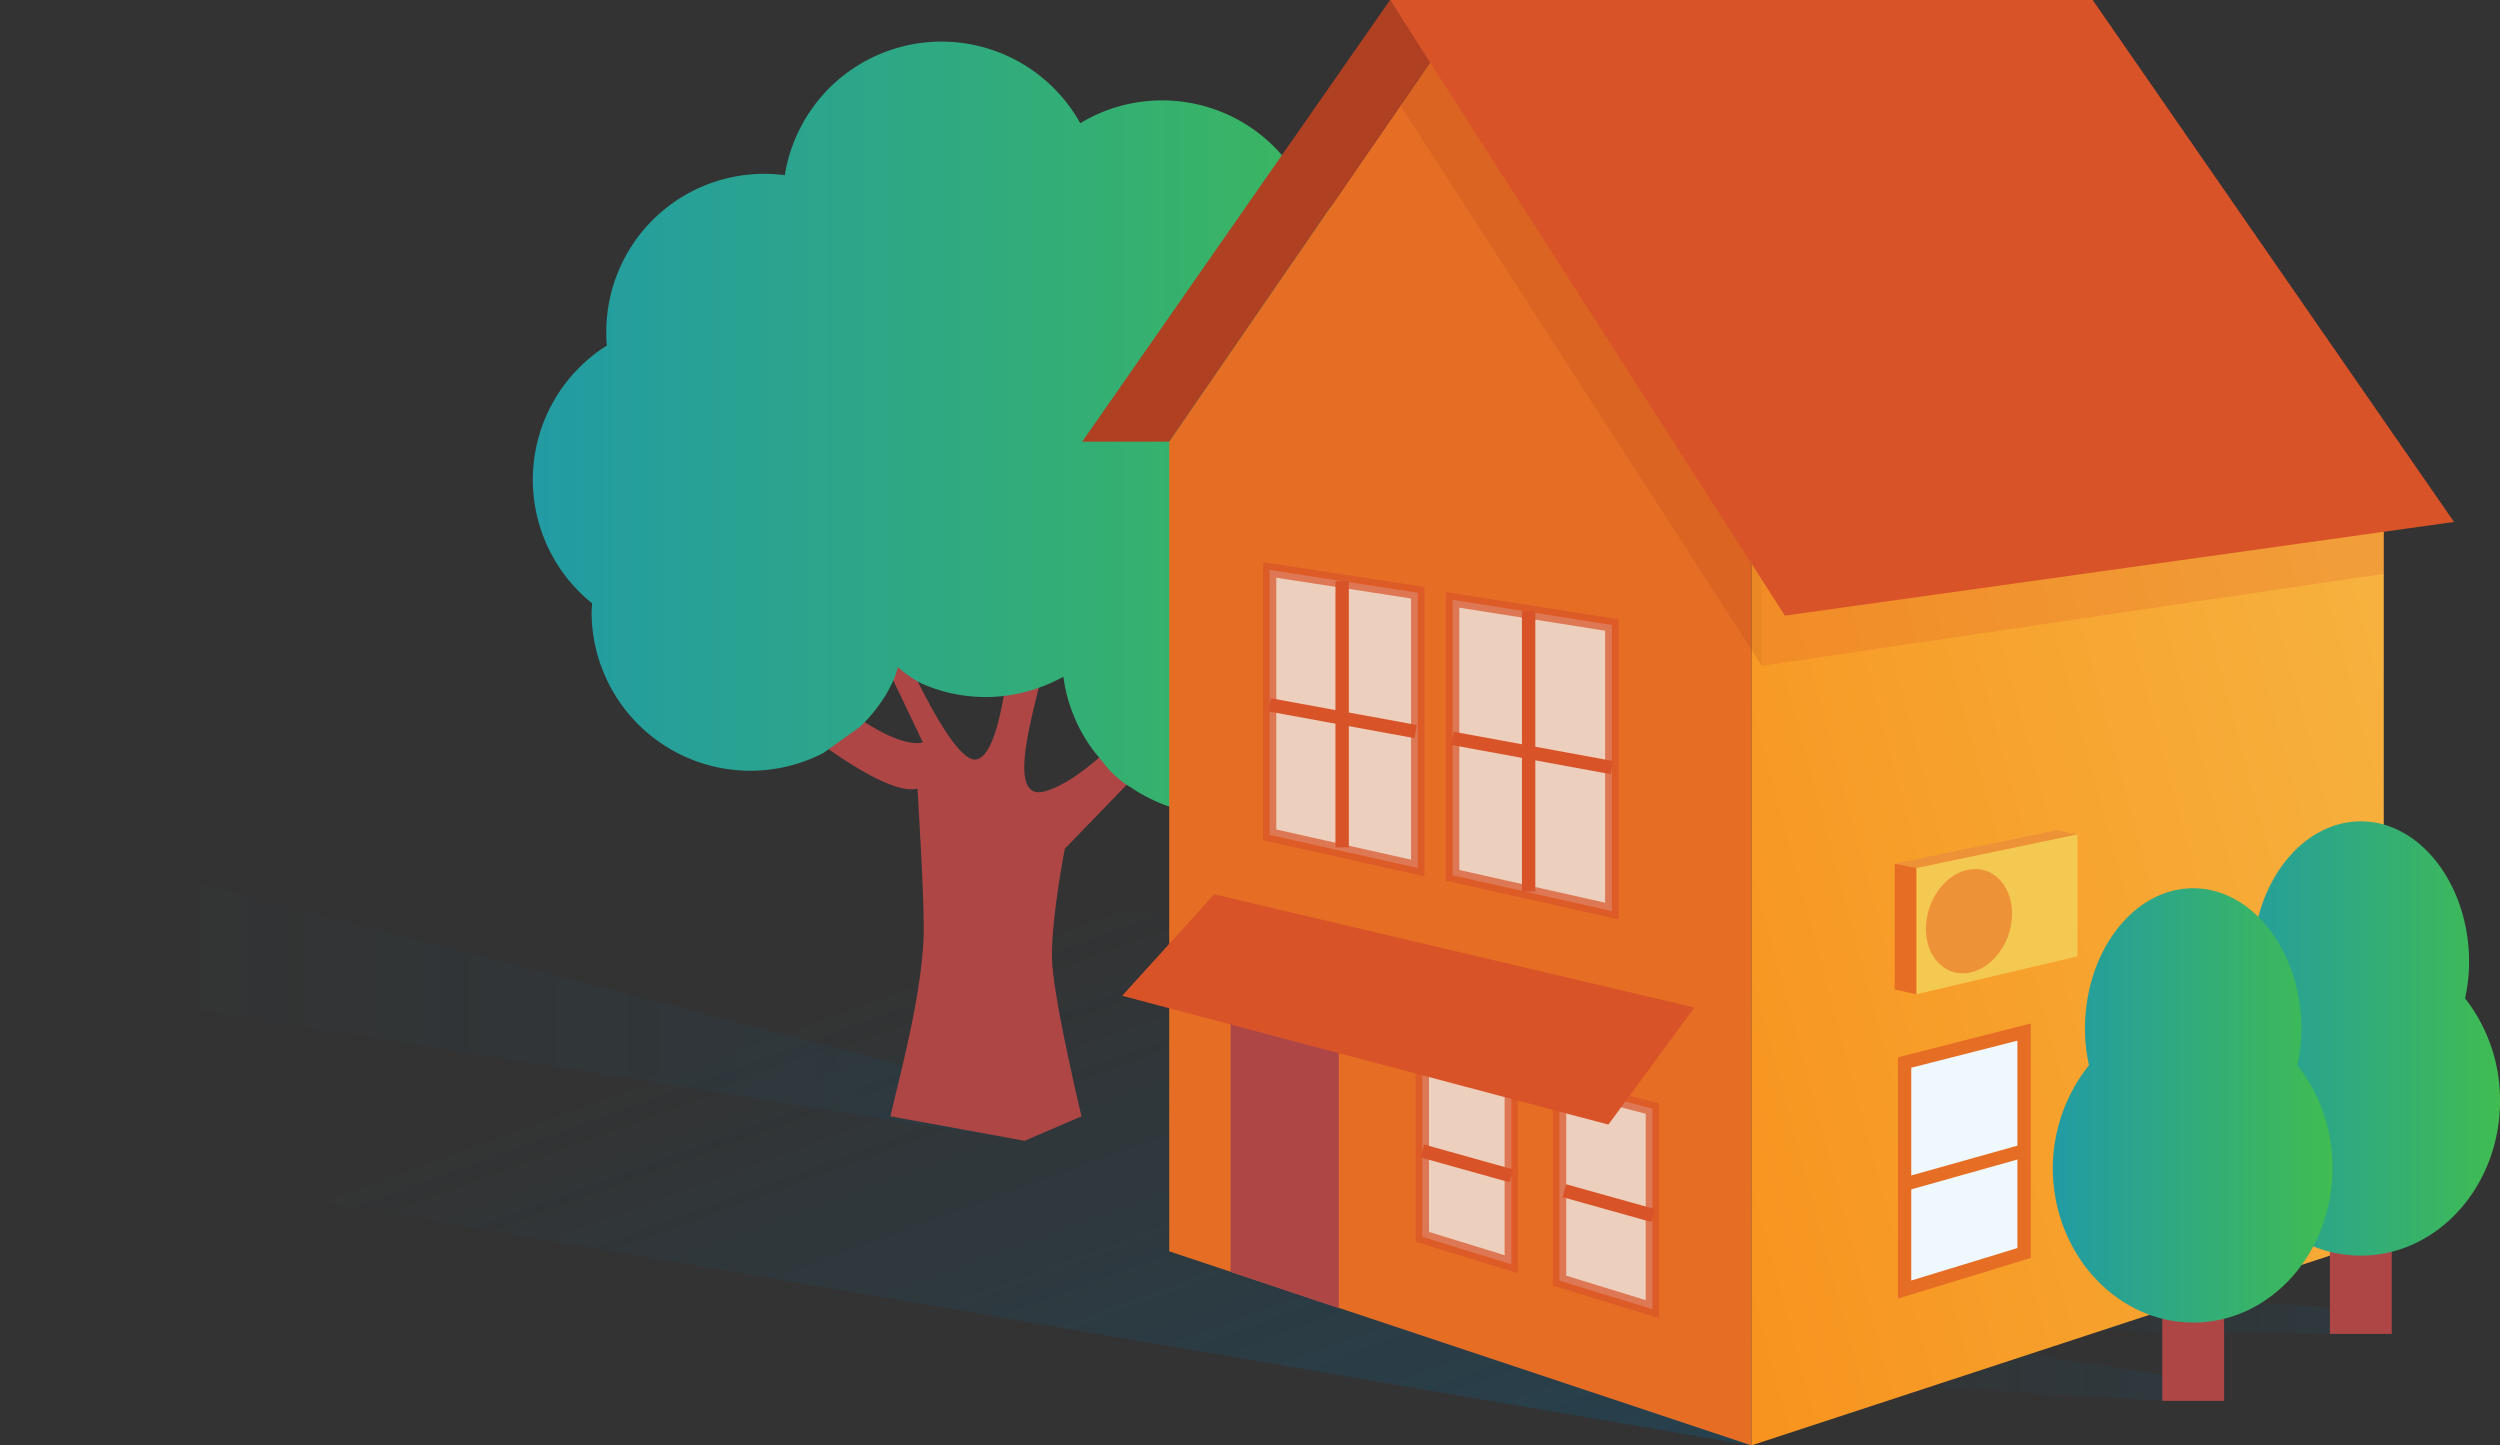 <svg xmlns="http://www.w3.org/2000/svg" xmlns:xlink="http://www.w3.org/1999/xlink" viewBox="0 0 373.6 216"><rect x="0" y="0" width="373.6" height="216" fill="#333333" stroke="none"/><defs><style>.cls-1{opacity:0.8;fill:url(#linear-gradient);}.cls-18,.cls-19,.cls-2{opacity:0.3;}.cls-2{fill:url(#linear-gradient-2);}.cls-3{fill:#af4646;}.cls-4{fill:url(#linear-gradient-3);}.cls-5{fill:url(#linear-gradient-4);}.cls-6{fill:#e66e24;}.cls-7,.cls-9{fill:#af4022;}.cls-7,.cls-8{opacity:0.2;}.cls-10,.cls-8{fill:#d95328;}.cls-11,.cls-14{fill:#eff8fc;}.cls-11,.cls-12{stroke:#e66e24;}.cls-11,.cls-12,.cls-14,.cls-15{stroke-miterlimit:10;stroke-width:2px;}.cls-12,.cls-15{fill:none;}.cls-13{fill:url(#linear-gradient-5);}.cls-14,.cls-15{stroke:#d95328;}.cls-14{opacity:0.7;}.cls-16{fill:#f4c951;}.cls-17{fill:#ed9237;}.cls-18{fill:url(#linear-gradient-6);}.cls-19{fill:url(#linear-gradient-7);}.cls-20{fill:url(#linear-gradient-8);}.cls-21{fill:url(#linear-gradient-9);}</style><linearGradient id="linear-gradient" x1="159.08" y1="116.54" x2="203.05" y2="237.36" gradientUnits="userSpaceOnUse"><stop offset="0.15" stop-color="#006ca3" stop-opacity="0"/><stop offset="1" stop-color="#006ca3" stop-opacity="0.3"/></linearGradient><linearGradient id="linear-gradient-2" x1="-5.77" y1="148.49" x2="147.43" y2="148.49" xlink:href="#linear-gradient"/><linearGradient id="linear-gradient-3" x1="73.86" y1="64.02" x2="215.76" y2="64.02" gradientUnits="userSpaceOnUse"><stop offset="0" stop-color="#229ba4"/><stop offset="1" stop-color="#40bc52"/></linearGradient><linearGradient id="linear-gradient-4" x1="245.23" y1="154.42" x2="371.05" y2="120.71" gradientUnits="userSpaceOnUse"><stop offset="0" stop-color="#f7931e"/><stop offset="1" stop-color="#f7b340"/><stop offset="1" stop-color="#f8bc57"/></linearGradient><linearGradient id="linear-gradient-5" x1="277.37" y1="129.07" x2="277.37" y2="129.07" xlink:href="#linear-gradient-4"/><linearGradient id="linear-gradient-6" x1="282.95" y1="205.89" x2="318.57" y2="205.89" gradientUnits="userSpaceOnUse"><stop offset="0" stop-color="#006ca3" stop-opacity="0.1"/><stop offset="1" stop-color="#006ca3" stop-opacity="0.3"/></linearGradient><linearGradient id="linear-gradient-7" x1="308.72" y1="196.6" x2="343.9" y2="196.6" xlink:href="#linear-gradient-6"/><linearGradient id="linear-gradient-8" x1="326.08" y1="155.21" x2="367.83" y2="155.21" xlink:href="#linear-gradient-3"/><linearGradient id="linear-gradient-9" x1="301.03" y1="165.21" x2="342.78" y2="165.21" xlink:href="#linear-gradient-3"/></defs><title>h2k-house</title><g id="Shadow"><polygon class="cls-1" points="5.77 172.34 143.07 132.66 348.75 160.66 261.73 216 5.77 172.34"/></g><g id="Tree"><path class="cls-2" d="M129.17,159.17,2,126.47l-7.76,5V146.2l153.2,24.32-20.05-3.66S129.45,162.82,129.17,159.17Z" transform="translate(5.77)"/><path class="cls-3" d="M153.36,126.83l9.83-10.16a15.22,15.22,0,0,1-3.72-3.52l-1.3-1.57A24.34,24.34,0,0,1,153.39,100l-.23.12A23.56,23.56,0,0,0,159,112.77c-2.72,2.41-5.85,4.71-8.6,5.48-5.55,1.54-2.28-9.88-.67-16.59a24.86,24.86,0,0,1-5.33,1.29h0c-.75,4.81-2.07,10.14-4.25,10.54-2.38.44-6.42-6.8-9.33-12.79a17.5,17.5,0,0,1-3-2.18,12.92,12.92,0,0,1-1.31,3.31c-.19.34-.37.67-.58,1l-.15.25a25,25,0,0,1-3.78,4.61l-5.65,4c-.55.28-1.12.54-1.7.79a23.15,23.15,0,0,0,2.54-1.14c4.53,3.25,11,7.32,14.14,6.51,0,0,1.16,18.06.91,22.65-.48,8.73-3.1,18.45-4.94,26.32l20.05,3.66,8.5-3.66s-4.21-17.54-4.4-23.39S153.36,126.83,153.36,126.83Zm-30.6-19.37a23.91,23.91,0,0,0,4.72-6.29l4.66,9.76S129.6,112.05,122.76,107.46Z" transform="translate(5.77)"/><path class="cls-4" d="M209.79,62.56A23.68,23.68,0,0,0,190.11,30.5a23.67,23.67,0,0,0-34.45-12.09,23.72,23.72,0,0,0-44.15,7.77A23.6,23.6,0,0,0,84.84,49.73c0,.64,0,1.27.09,1.9a23.7,23.7,0,0,0-2.22,38.53c0,.42-.07.85-.07,1.28a23.73,23.73,0,0,0,34.63,21.09l5.49-3.92a24,24,0,0,0,3.67-4.48l.14-.24c.2-.31.38-.64.56-1a12.29,12.29,0,0,0,1.27-3.21,16,16,0,0,0,3.59,2.48,23.61,23.61,0,0,0,17.81.5,24,24,0,0,0,3.34-1.53,23.56,23.56,0,0,0,4.64,11.22l1.26,1.53a14.4,14.4,0,0,0,4.23,3.82,23.79,23.79,0,0,0,37-17.2,23.71,23.71,0,0,0,9.53-38Z" transform="translate(5.77)"/></g><g id="Walls"><polygon class="cls-5" points="261.73 216 261.73 84 356.23 65.42 356.23 185 261.73 216"/><polygon class="cls-6" points="174.73 187 174.73 66 213.79 9.21 261.73 84 261.73 216 174.73 187"/><polygon class="cls-7" points="263.29 99.5 263.29 84.5 236.23 6.5 205.23 9.5 263.29 99.5"/><polygon class="cls-8" points="263.29 99.5 356.25 85.74 356.34 72.2 263.29 84.5 263.29 99.5"/></g><g id="Roof"><polygon class="cls-9" points="207.73 0 161.73 66 174.73 66 213.79 9.21 207.73 0"/><polygon class="cls-10" points="266.73 92 366.73 78 312.73 0 207.73 0 266.73 92"/></g><g id="Decor"><polygon class="cls-11" points="284.62 192.71 284.62 158.78 302.48 154.23 302.48 187.25 284.62 192.71"/><polygon class="cls-11" points="323.82 181.78 323.82 148.78 339.59 144.75 339.59 176.91 323.82 181.78"/><line class="cls-12" x1="284.62" y1="176.98" x2="302.48" y2="171.96"/><line class="cls-12" x1="323.82" y1="165.91" x2="339.59" y2="161.4"/><path class="cls-13" d="M277.37,129.07" transform="translate(5.77)"/><polyline class="cls-3" points="183.9 190.07 183.9 152.26 200.08 156.69 200.08 195.5"/><polygon class="cls-14" points="225.85 188.93 225.85 160.02 212.55 156.36 212.55 184.84 225.85 188.93"/><polygon class="cls-14" points="246.94 195.65 246.94 165.68 233.06 162.02 233.06 191.38 246.94 195.65"/><polygon class="cls-14" points="211.87 129.72 211.87 88.58 189.73 85.17 189.73 124.76 211.87 129.72"/><polygon class="cls-14" points="240.87 136.15 240.87 93.4 217.08 89.64 217.08 130.81 240.87 136.15"/><line class="cls-15" x1="200.57" y1="86.84" x2="200.57" y2="126.63"/><line class="cls-15" x1="228.44" y1="91.34" x2="228.44" y2="133.22"/><line class="cls-15" x1="189.73" y1="105.33" x2="211.57" y2="109.33"/><line class="cls-15" x1="217.08" y1="110.34" x2="240.87" y2="114.71"/><line class="cls-15" x1="212.55" y1="172" x2="225.85" y2="175.72"/><line class="cls-15" x1="233.78" y1="177.94" x2="247.07" y2="181.66"/><polygon class="cls-10" points="240.36 168.06 167.7 148.81 181.44 133.64 253.21 150.56 240.36 168.06"/></g><g id="Heat_Pump" data-name="Heat Pump"><polyline class="cls-16" points="286.37 129.7 310.46 124.67 310.46 142.91 286.37 148.59 286.37 129.7"/><polyline class="cls-17" points="283.14 129.07 286.37 129.7 310.46 124.67 307.24 124.09 283.14 129.07"/><polygon class="cls-6" points="283.14 147.87 283.14 129.07 286.37 129.7 286.37 148.59 283.14 147.87"/><path class="cls-17" d="M289.4,129.87c-3.55,0-6.82,3.55-7.3,7.88s2,7.71,5.45,7.71,6.73-3.43,7.28-7.71S293,129.87,289.4,129.87Z" transform="translate(5.77)"/></g><g id="Small_Trees" data-name="Small Trees"><path class="cls-18" d="M318.54,205.61l-21.13-3.18L283,207.28l34.41,2.06S318.79,208.8,318.54,205.61Z" transform="translate(5.77)"/><path class="cls-19" d="M343.87,195.61l-20.7-1.76-14.45,4.85,34,.64S344.11,198.8,343.87,195.61Z" transform="translate(5.77)"/><path class="cls-3" d="M342.41,180.7h9.24v18.64h-9.24Z" transform="translate(5.77)"/><path class="cls-20" d="M362.61,149.19a25,25,0,0,0,.6-5.45c0-11.46-7.26-21-16.18-21s-16.17,9.49-16.17,21a24.4,24.4,0,0,0,.6,5.45,24.79,24.79,0,0,0-5.38,15.34c0,12.75,9.49,23.11,20.95,23.11s20.8-10.36,20.8-23.11A24.65,24.65,0,0,0,362.61,149.19Z" transform="translate(5.77)"/><path class="cls-3" d="M317.36,190.7h9.24v18.64h-9.24Z" transform="translate(5.77)"/><path class="cls-21" d="M337.55,159.19a24.4,24.4,0,0,0,.6-5.45c0-11.46-7.25-21-16.17-21s-16.17,9.49-16.17,21a24.4,24.4,0,0,0,.6,5.45A24.79,24.79,0,0,0,301,174.53c0,12.75,9.49,23.11,21,23.11s20.8-10.36,20.8-23.11A24.6,24.6,0,0,0,337.55,159.19Z" transform="translate(5.77)"/></g></svg>